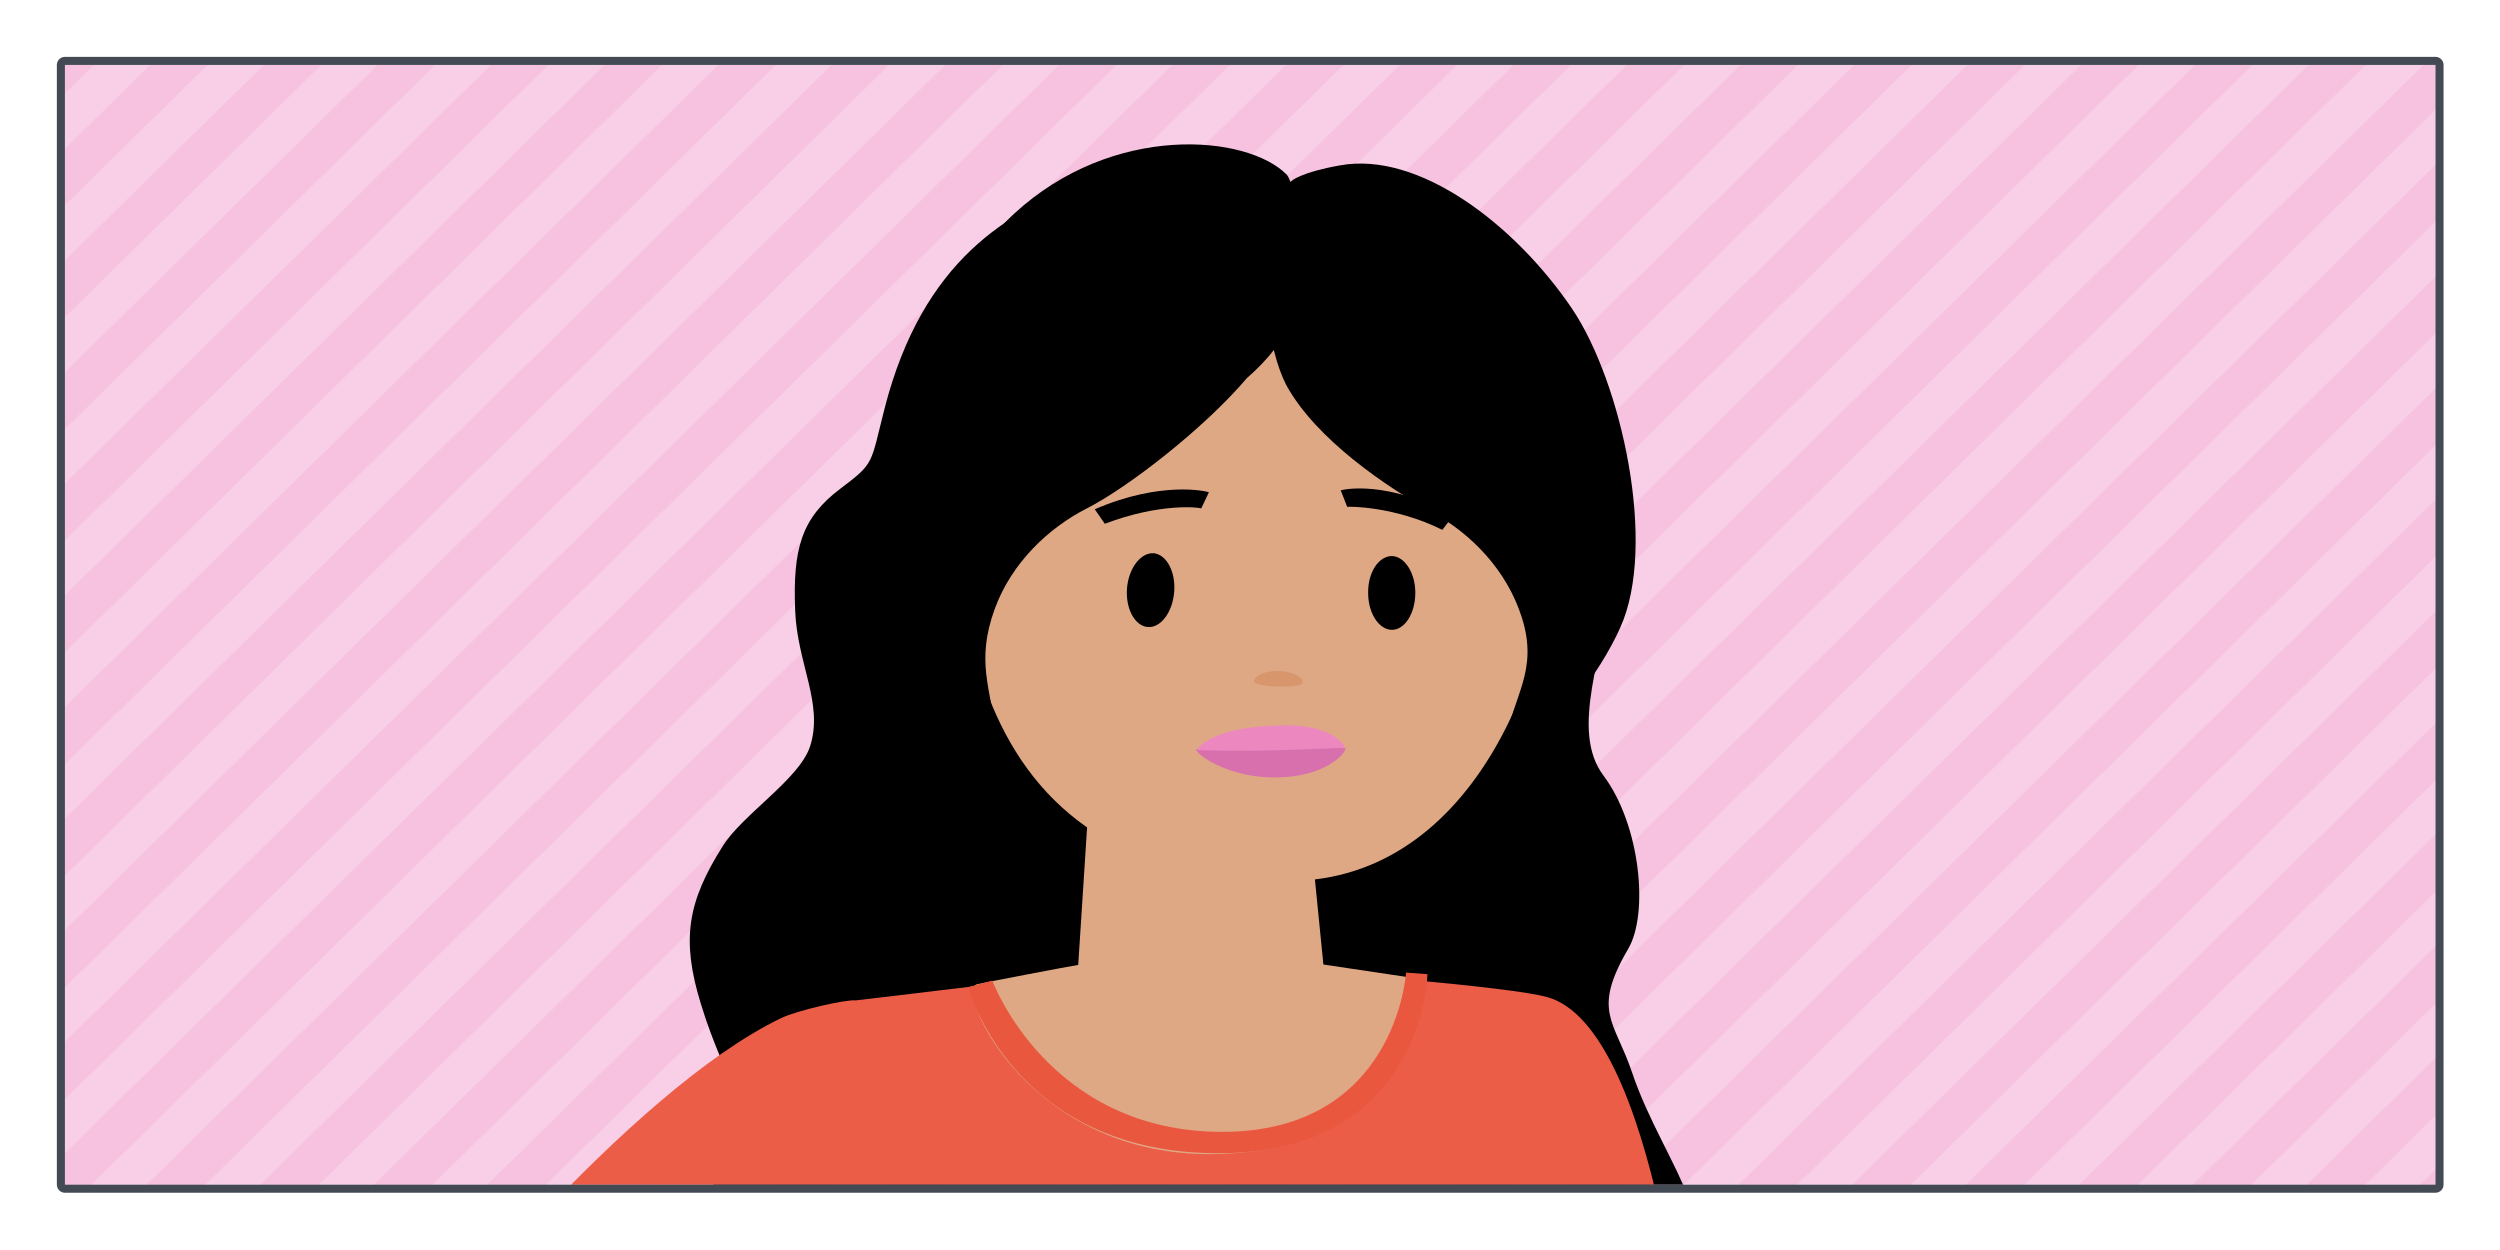 <svg version="1.1" id="IMG_x5F_cierre01" xmlns="http://www.w3.org/2000/svg" xmlns:xlink="http://www.w3.org/1999/xlink" x="0px" y="0px" width="620px" height="310px" viewBox="0 0 620 310" xml:space="preserve"><style type="text/css">.st0{fill:#FFFFFF;} .st1{clip-path:url(#XMLID_23_);} .st2{fill:#543924;} .st3{fill:#EB5D46;} .st4{fill:#DFA885;} .st5{fill:#D8966C;} .st6{fill:#D870AD;} .st7{fill:#ED87C0;} .st8{fill:#EA573F;} .st9{clip-path:url(#XMLID_24_);} .st10{fill:#F8CFE6;} .st11{fill:#F6C2DF;} .st12{clip-path:url(#XMLID_27_);} .st13{fill:#434A54;}</style><g id="XMLID_1231_"><path id="XMLID_2787_" class="st0" d="M0 0h620v310H0z"/><g id="XMLID_1235_"><defs><path id="XMLID_2767_" d="M16.1 16.1H604v277.7H16.1z"/></defs><clipPath id="XMLID_23_"><use xlink:href="#XMLID_2767_" overflow="visible"/></clipPath><g id="XMLID_1236_" class="st1"><g id="XMLID_1237_"><path id="XMLID_2786_" d="M200.9 185.1c3.4-10.6-3.2-20.5-3.7-33.7-.6-15.2 1.5-22.9 11.2-30.2 8.6-6.5 7.4-5.9 11-20 9.5-36.9 30.8-48.8 50-56 28.3-10.5 35.7-1.8 53.3 3.5 25.3 7.5 49.6 35.1 54.3 39 21.2 19.4 25.7 36.8 23.2 55.3-2.6 19.4-11 38.1-2.5 49.4 9 12 11.3 34 6.1 42.9-9.1 15.6-3.4 17.7 1 30.8 3.9 11.6 10.6 22 14.2 31.6 3.2 8.6-248.9 7.8-242.2-5.2 10.7-20.6 3.6-21.8-3-43.6-4.9-15.9-3.3-25.2 5.4-39 4.9-7.9 19-16.6 21.7-24.8z"/><path id="XMLID_2785_" class="st2" d="M321.3 61.7c.2-.5.4-.9.7-1.3l1.4 1.5c-.7.1-1.4 0-2.1-.2z"/><path id="XMLID_2784_" class="st3" d="M411.8 300.7c-5.9-26.6-14.8-49.6-28-53.4-9.2-2.6-54.9-6.2-77.8-7.8-17.7-1.2-73.3 6.3-93.8 8.6-2.3-.3-14.6 2.5-18.5 4.4-18.7 9-41 29.4-59.9 49.4-3 3.1 279.1 3.8 278-1.2z"/><path id="XMLID_2783_" class="st4" d="M248.5 140.3c2 9.3 1 16-5.1 17.3-6 1.3-17.8-4.5-19.8-13.8s1.2-18 7.3-19.3c6-1.4 15.6 6.4 17.6 15.8z"/><path id="XMLID_2782_" class="st4" d="M326.1 218.1c43.5-5.2 62.4-61.1 60-99.3-2.5-40.1-32.4-61.7-72.5-59.2s-78.8 32.7-76.3 72.8c1.6 26.8 8.5 56.2 32.3 72.8l-2.2 34.1c-1.5.2-24.5 4.6-25.1 4.8-5.6 1.3 12.8 43.4 59.7 42.1 52.1-1.5 50.3-43.4 50.3-43.4l-24.1-3.6-2.1-21.1z"/><g id="XMLID_1238_"><path id="XMLID_2781_" d="M274 129.9l-2.5-3.6c16.4-7.1 27.8-4.5 28.3-4.2l-1.9 4c-.4-.3-10.3-1.4-23.9 3.8z"/></g><g id="XMLID_1239_"><path id="XMLID_2779_" d="M357.7 131.4c-11.9-5.9-23.2-5.8-23.6-5.7l-1.6-4.1c.6-.2 11.5-2.7 27.9 6.3l-2.7 3.5z"/></g><path id="XMLID_2777_" d="M389.9 76.6c-14.3-21.1-38.1-39.1-57.5-35.6-9.7 1.7-12 3.8-12 3.8-.1.1-.3.2-.4.3-.3-.9-.6-1.4-.8-1.7-9.8-10.1-43.2-13-67.7 9.6-6.5 6-12.1 13.7-15.7 22.9-12.3 18.5-21.9 56.4-13.7 76.6 4.3 10.7 13.9 30.3 24.9 30-1.2-11.9-5.1-18.3-.3-31.5 4.2-11.5 13.4-20.1 22.8-24.9 10.1-5.1 29.2-19.9 39.7-32.3 2.5-2.2 4.8-4.5 6.7-7 .9 3.6 2 6.6 3.1 8.7 7.4 13.5 24.9 25.3 36.6 31.8 9.3 5.2 18.1 14.1 21.8 25.8 4.3 13.4-2.3 19.5-4.1 31.3 11 .8 23.8-18.2 28.5-28.7 9.3-20.5.3-61-11.9-79.1z"/><path id="XMLID_2776_" d="M279.5 145.9c-.4 5 1.9 9.3 5.1 9.6 3.2.3 6.2-3.6 6.6-8.7.4-5-1.9-9.3-5.1-9.6-3.2-.2-6.2 3.7-6.6 8.7z"/><path id="XMLID_2775_" d="M339.3 147.1c0 5 2.7 9.1 5.9 9.1s5.8-4.1 5.8-9.2c0-5-2.7-9.1-5.9-9.1-3.3.1-5.9 4.2-5.8 9.2z"/><path id="XMLID_2774_" class="st5" d="M311 169c0-1.5 2.8-2.7 6.1-2.6 3.3.1 6 1.4 6 2.9s-12.1 1.2-12.1-.3z"/><g id="XMLID_1240_"><path id="XMLID_2773_" class="st6" d="M296.6 185.8c.2 1.5 8.4 7.3 20.3 7 11.7-.2 16.7-5.8 16.8-7.2 0-.1-2.2-.8-15.6-.5-9 .3-21.5.4-21.5.7z"/><path id="XMLID_1241_" class="st7" d="M333.6 185.4s-2.3-5.8-15.8-5.5c-18 .3-21 6.1-21 6.1s8.1.4 22.2 0c11.4-.4 14.6-.6 14.6-.6z"/></g><path id="XMLID_1242_" class="st8" d="M240.1 244.8s10.9 41.2 62 41.2 51.9-44.4 51.9-44.4l-5.3-.4s-2.4 39.5-45.6 39.5-57-37.5-57-37.5l-6 1.6z"/></g></g></g><g id="XMLID_1243_"><defs><path id="XMLID_2697_" d="M16.1 16.1H604v277.7H16.1z"/></defs><clipPath id="XMLID_24_"><use xlink:href="#XMLID_2697_" overflow="visible"/></clipPath><g id="XMLID_2763_" class="st9"><path id="XMLID_25_" class="st10" d="M16.1 16.1H604v277.7H16.1z"/></g><g id="XMLID_1244_" class="st9"><g id="XMLID_1246_"><g id="XMLID_1247_"><path id="XMLID_2762_" class="st11" d="M547.6 12.9L259 296.5v14.3L566.1 8.7z"/><path id="XMLID_2761_" class="st11" d="M519.4 12.9L230.8 296.5v14.3L537.9 8.7z"/><path id="XMLID_2760_" class="st11" d="M350.4 12.9L61.8 296.5v14.3L368.9 8.7z"/><path id="XMLID_2759_" class="st11" d="M378.6 12.9L90 296.5v14.3L397.1 8.7z"/><path id="XMLID_2758_" class="st11" d="M294 12.9L5.4 296.5v14.3L312.5 8.7z"/><path id="XMLID_2757_" class="st11" d="M322.2 12.9L33.6 296.5v14.3L340.7 8.7z"/><path id="XMLID_2756_" class="st11" d="M463.1 12.9L174.5 296.5v14.3L481.6 8.7z"/><path id="XMLID_2755_" class="st11" d="M491.2 12.9L202.6 296.5v14.3L509.7 8.7z"/><path id="XMLID_2754_" class="st11" d="M406.7 12.9L118.1 296.5v14.3L425.2 8.7z"/><path id="XMLID_2753_" class="st11" d="M434.9 12.9L146.3 296.5v14.3L453.4 8.7z"/><path id="XMLID_2752_" class="st11" d="M125 12.9l-288.6 283.6v14.3L143.5 8.7z"/><path id="XMLID_2751_" class="st11" d="M153.2 12.9l-288.6 283.6v14.3L171.7 8.7z"/><path id="XMLID_2750_" class="st11" d="M68.7 12.9l-288.6 283.6v14.3L87.2 8.7z"/><path id="XMLID_2749_" class="st11" d="M96.9 12.9l-288.6 283.6v14.3L115.4 8.7z"/><path id="XMLID_2748_" class="st11" d="M237.7 12.9L-50.9 296.5v14.3L256.2 8.7z"/><path id="XMLID_2747_" class="st11" d="M265.9 12.9L-22.7 296.5v14.3L284.4 8.7z"/><path id="XMLID_2746_" class="st11" d="M181.4 12.9l-288.6 283.6v14.3L199.9 8.7z"/><path id="XMLID_2745_" class="st11" d="M209.5 12.9L-79.1 296.5v14.3L228 8.7z"/><path id="XMLID_2744_" class="st11" d="M12.3 12.9l-288.6 283.6v14.3L30.8 8.7z"/><path id="XMLID_2743_" class="st11" d="M40.5 12.9l-288.6 283.6v14.3L59 8.7z"/><path id="XMLID_2742_" class="st11" d="M575.8 12.9L287.2 296.5v14.3l307-302.1z"/></g></g><g id="XMLID_1248_"><g id="XMLID_1249_"><path id="XMLID_2739_" class="st11" d="M857.9 12.9L569.3 296.5v14.3L876.4 8.7z"/><path id="XMLID_2738_" class="st11" d="M886.1 12.9L597.4 296.5v14.3L904.5 8.7z"/><path id="XMLID_2737_" class="st11" d="M688.9 12.9L400.3 296.5v14.3L707.4 8.7z"/><path id="XMLID_2736_" class="st11" d="M717 12.9L428.4 296.5v14.3L735.5 8.7z"/><path id="XMLID_2735_" class="st11" d="M632.5 12.9L343.9 296.5v14.3L651 8.7z"/><path id="XMLID_2734_" class="st11" d="M660.7 12.9L372.1 296.5v14.3L679.2 8.7z"/><path id="XMLID_2733_" class="st11" d="M801.5 12.9L512.9 296.5v14.3L820 8.7z"/><path id="XMLID_2732_" class="st11" d="M829.7 12.9L541.1 296.5v14.3L848.2 8.7z"/><path id="XMLID_2731_" class="st11" d="M745.2 12.9L456.6 296.5v14.3L763.7 8.7z"/><path id="XMLID_2730_" class="st11" d="M773.4 12.9L484.8 296.5v14.3L791.9 8.7z"/><path id="XMLID_2729_" class="st11" d="M604.3 12.9L315.7 296.5v14.3L622.8 8.7z"/></g></g></g></g><g id="XMLID_1250_"><defs><path id="XMLID_26_" d="M16.1 16.1H604v277.7H16.1z"/></defs><clipPath id="XMLID_27_"><use xlink:href="#XMLID_26_" overflow="visible"/></clipPath><g id="XMLID_1251_" class="st12"><g id="XMLID_1252_"><path id="XMLID_2073_" d="M200.9 185.1c3.4-10.6-3.2-20.5-3.7-33.7-.6-15.2 1.5-22.9 11.2-30.2 8.6-6.5 7.4-5.9 11-20 9.5-36.9 30.8-48.8 50-56 28.3-10.5 35.7-1.8 53.3 3.5 25.3 7.5 49.6 35.1 54.3 39 21.2 19.4 25.7 36.8 23.2 55.3-2.6 19.4-11 38.1-2.5 49.4 9 12 11.3 34 6.1 42.9-9.1 15.6-3.4 17.7 1 30.8 3.9 11.6 10.6 22 14.2 31.6 3.2 8.6-248.9 7.8-242.2-5.2 10.7-20.6 3.6-21.8-3-43.6-4.9-15.9-3.3-25.2 5.4-39 4.9-7.9 19-16.6 21.7-24.8z"/><path id="XMLID_2072_" class="st2" d="M321.3 61.7c.2-.5.4-.9.7-1.3l1.4 1.5c-.7.1-1.4 0-2.1-.2z"/><path id="XMLID_841_" class="st3" d="M411.8 300.7c-5.9-26.6-14.8-49.6-28-53.4-9.2-2.6-54.9-6.2-77.8-7.8-17.7-1.2-73.3 6.3-93.8 8.6-2.3-.3-14.6 2.5-18.5 4.4-18.7 9-41 29.4-59.9 49.4-3 3.1 279.1 3.8 278-1.2z"/><path id="XMLID_840_" class="st4" d="M248.5 140.3c2 9.3 1 16-5.1 17.3-6 1.3-17.8-4.5-19.8-13.8s1.2-18 7.3-19.3c6-1.4 15.6 6.4 17.6 15.8z"/><path id="XMLID_806_" class="st4" d="M326.1 218.1c43.5-5.2 62.4-61.1 60-99.3-2.5-40.1-32.4-61.7-72.5-59.2s-78.8 32.7-76.3 72.8c1.6 26.8 8.5 56.2 32.3 72.8l-2.2 34.1c-1.5.2-24.5 4.6-25.1 4.8-5.6 1.3 12.8 43.4 59.7 42.1 52.1-1.5 50.3-43.4 50.3-43.4l-24.1-3.6-2.1-21.1z"/><g id="XMLID_1253_"><path id="XMLID_805_" d="M274 129.9l-2.5-3.6c16.4-7.1 27.8-4.5 28.3-4.2l-1.9 4c-.4-.3-10.3-1.4-23.9 3.8z"/></g><g id="XMLID_1254_"><path id="XMLID_633_" d="M357.7 131.4c-11.9-5.9-23.2-5.8-23.6-5.7l-1.6-4.1c.6-.2 11.5-2.7 27.9 6.3l-2.7 3.5z"/></g><path id="XMLID_631_" d="M389.9 76.6c-14.3-21.1-38.1-39.1-57.5-35.6-9.7 1.7-12 3.8-12 3.8-.1.1-.3.2-.4.3-.3-.9-.6-1.4-.8-1.7-9.8-10.1-43.2-13-67.7 9.6-6.5 6-12.1 13.7-15.7 22.9-12.3 18.5-21.9 56.4-13.7 76.6 4.3 10.7 13.9 30.3 24.9 30-1.2-11.9-5.1-18.3-.3-31.5 4.2-11.5 13.4-20.1 22.8-24.9 10.1-5.1 29.2-19.9 39.7-32.3 2.5-2.2 4.8-4.5 6.7-7 .9 3.6 2 6.6 3.1 8.7 7.4 13.5 24.9 25.3 36.6 31.8 9.3 5.2 18.1 14.1 21.8 25.8 4.3 13.4-2.3 19.5-4.1 31.3 11 .8 23.8-18.2 28.5-28.7 9.3-20.5.3-61-11.9-79.1z"/><path id="XMLID_630_" d="M279.5 145.9c-.4 5 1.9 9.3 5.1 9.6 3.2.3 6.2-3.6 6.6-8.7.4-5-1.9-9.3-5.1-9.6-3.2-.2-6.2 3.7-6.6 8.7z"/><path id="XMLID_629_" d="M339.3 147.1c0 5 2.7 9.1 5.9 9.1s5.8-4.1 5.8-9.2c0-5-2.7-9.1-5.9-9.1-3.3.1-5.9 4.2-5.8 9.2z"/><path id="XMLID_102_" class="st5" d="M311 169c0-1.5 2.8-2.7 6.1-2.6 3.3.1 6 1.4 6 2.9s-12.1 1.2-12.1-.3z"/><g id="XMLID_1255_"><path id="XMLID_101_" class="st6" d="M296.6 185.8c.2 1.5 8.4 7.3 20.3 7 11.7-.2 16.7-5.8 16.8-7.2 0-.1-2.2-.8-15.6-.5-9 .3-21.5.4-21.5.7z"/><path id="XMLID_1256_" class="st7" d="M333.6 185.4s-2.3-5.8-15.8-5.5c-18 .3-21 6.1-21 6.1s8.1.4 22.2 0c11.4-.4 14.6-.6 14.6-.6z"/></g><path id="XMLID_1257_" class="st8" d="M240.1 244.8s10.9 41.2 62 41.2 51.9-44.4 51.9-44.4l-5.3-.4s-2.4 39.5-45.6 39.5-57-37.5-57-37.5l-6 1.6z"/></g></g></g><g id="XMLID_5_"><path id="XMLID_14_" class="st13" d="M604 16.1v277.7H16.1V16.1H604m0-2H16.1c-1.1 0-2 .9-2 2v277.7c0 1.1.9 2 2 2H604c1.1 0 2-.9 2-2V16.1c0-1.1-.9-2-2-2z"/></g></g></svg>